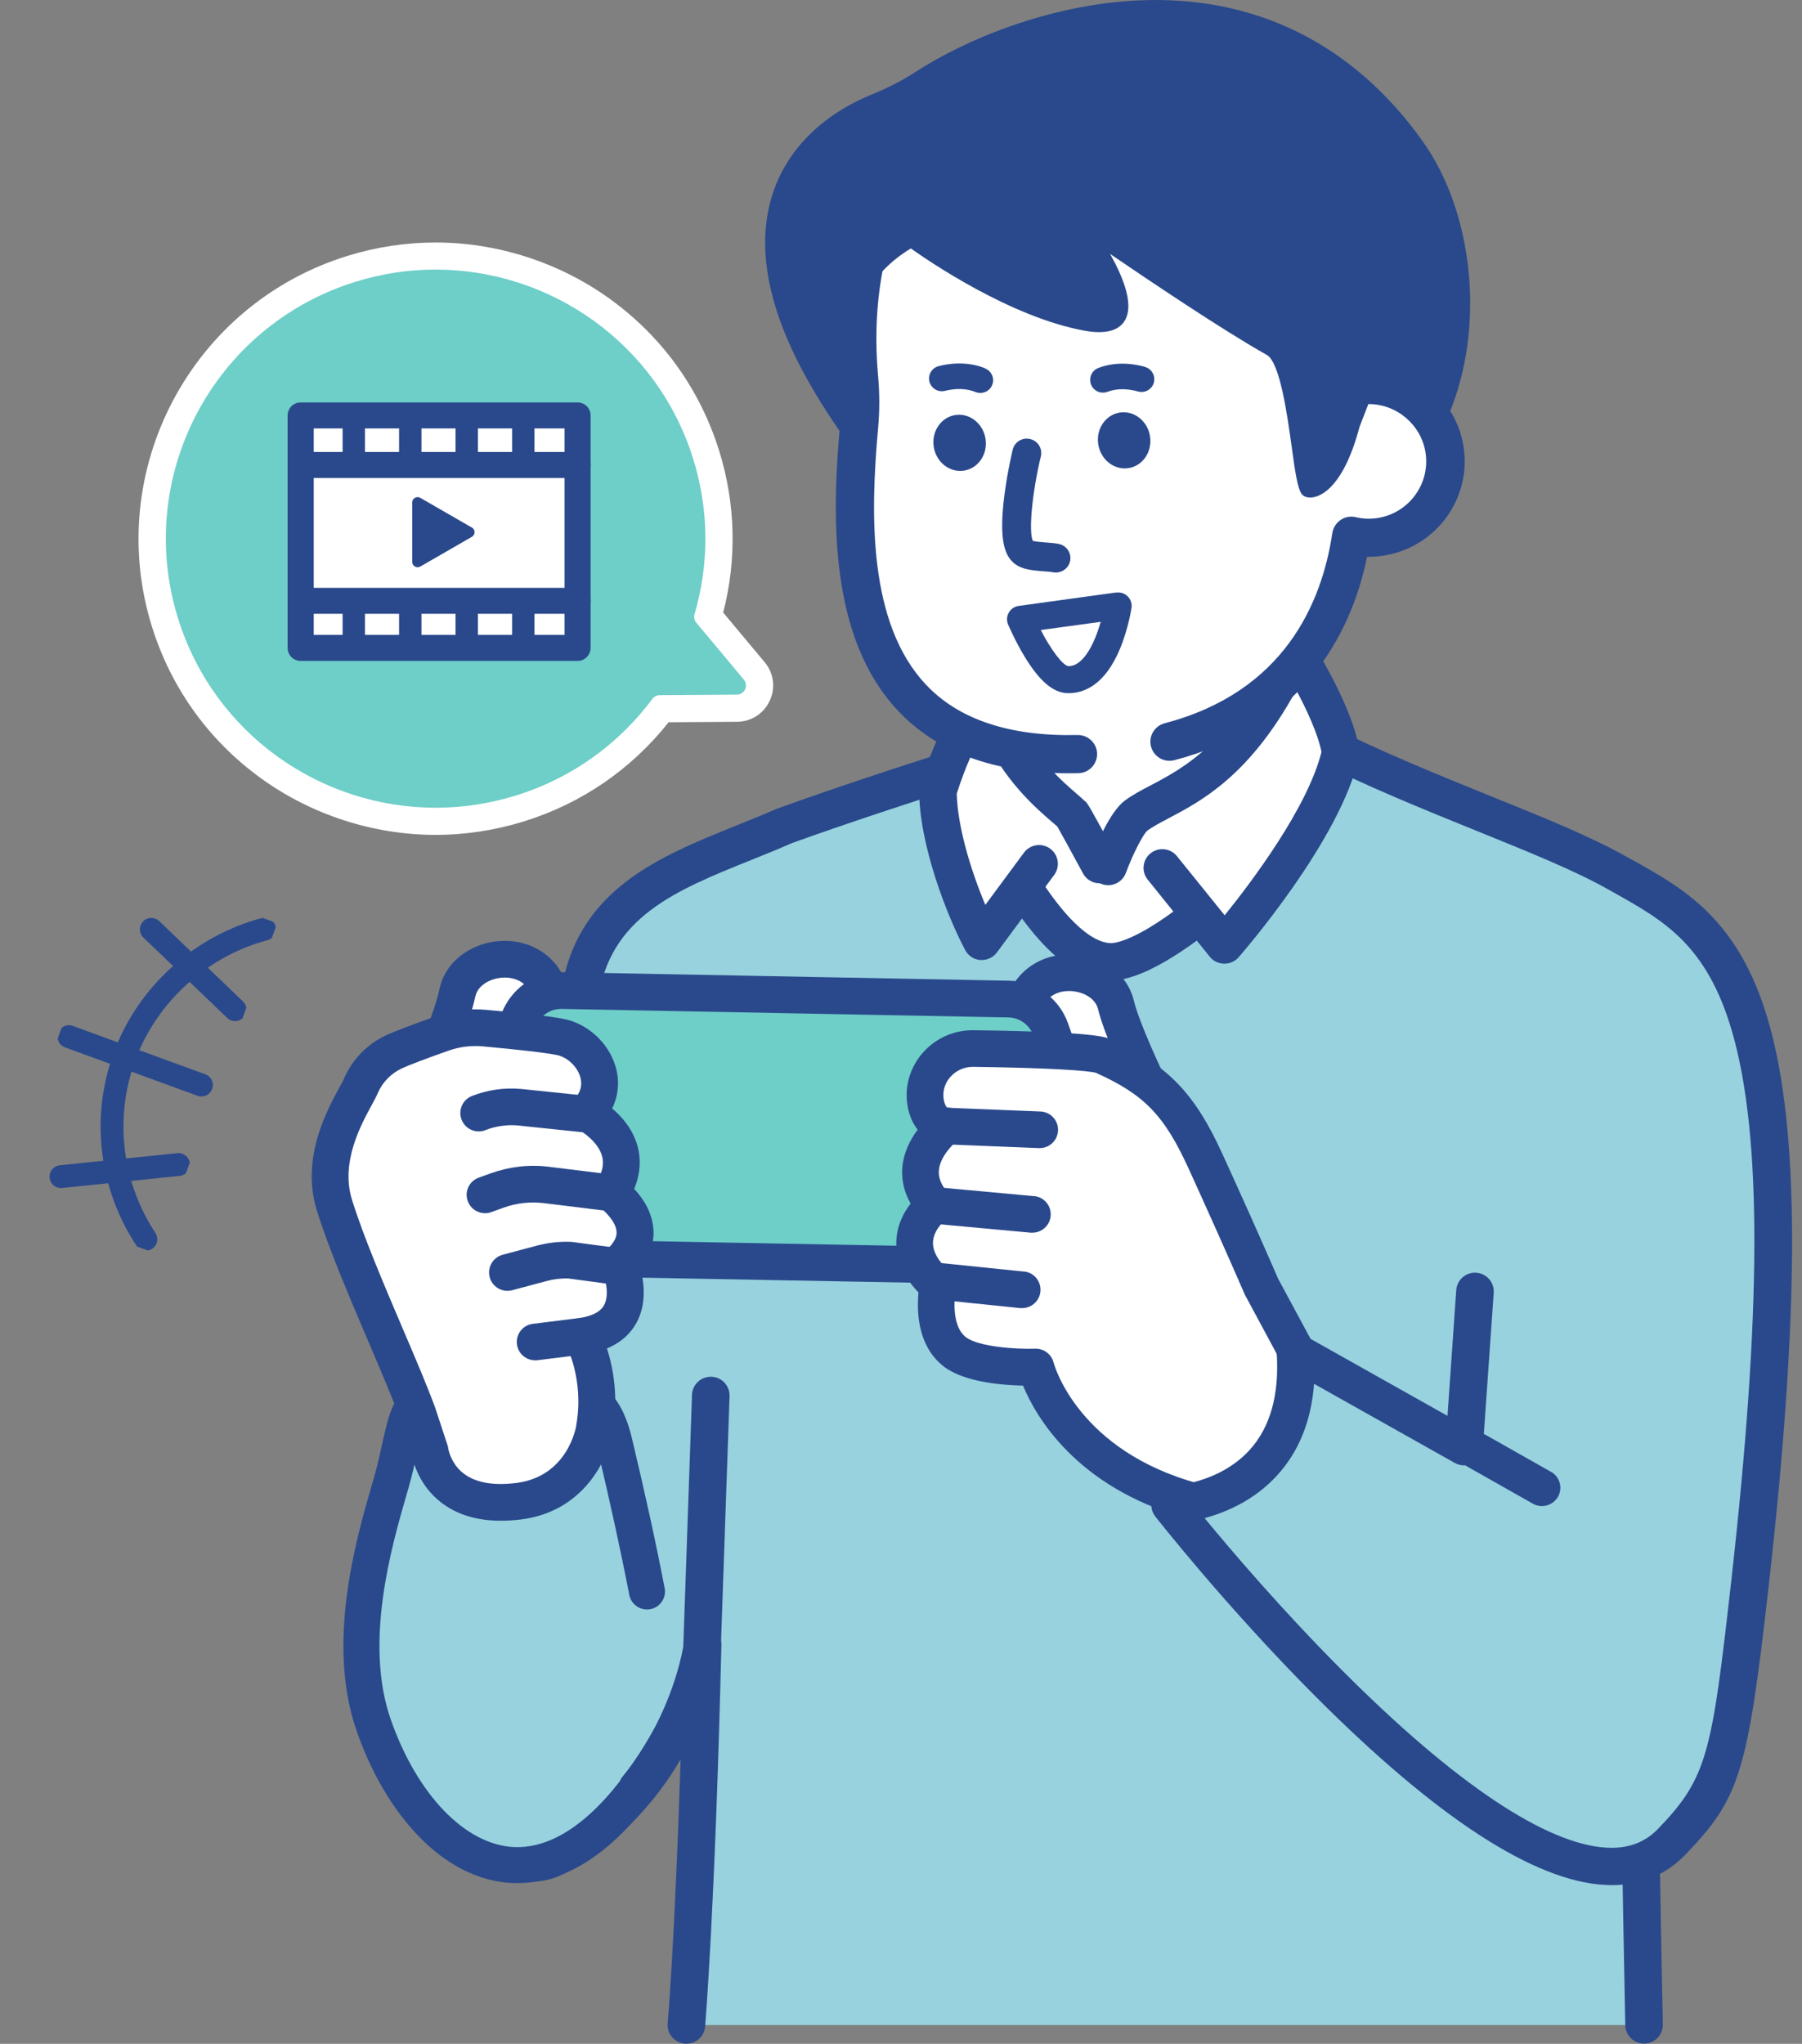 <svg width="112" height="127" viewBox="0 0 112 127" fill="none" xmlns="http://www.w3.org/2000/svg">
<rect x="0" y="0" width="112" height="127" fill="#808080" stroke="none"/>
<path d="M99.621 58.069C97.76 56.44 92.015 52.4 85.907 50.577C73.483 46.867 79.669 35.069 79.669 35.069L60.846 35.47C60.846 35.47 63.264 44.72 59.789 47.629C50.588 55.328 44.733 52.057 44.506 60.797C44.279 69.536 46.691 87.907 46.691 87.907L95.802 94.721C103.168 65.024 104.348 62.212 99.614 58.069H99.621Z" fill="white"/>
<path d="M100.393 57.196C98.039 55.134 92.113 51.217 86.245 49.465C82.996 48.495 80.869 46.86 79.91 44.604C78.185 40.551 80.688 35.658 80.707 35.612C80.895 35.25 80.882 34.811 80.662 34.462C80.442 34.113 80.052 33.899 79.644 33.912L60.821 34.313C60.464 34.319 60.127 34.494 59.913 34.772C59.699 35.056 59.621 35.425 59.712 35.767C59.712 35.787 60.295 38.03 60.458 40.57C60.646 43.628 60.146 45.819 59.038 46.744C55.497 49.704 52.482 50.978 50.057 51.999C46.245 53.608 43.495 54.772 43.34 60.771C43.113 69.497 45.44 87.313 45.538 88.062C45.609 88.579 46.011 88.993 46.536 89.064L95.647 95.878C95.698 95.884 95.757 95.891 95.809 95.891C96.34 95.891 96.814 95.528 96.944 95.005C97.508 92.736 98.033 90.622 98.526 88.657C101.515 76.666 103.162 70.06 103.538 65.839C103.946 61.21 102.799 59.297 100.393 57.196ZM96.256 88.095C95.841 89.769 95.394 91.54 94.927 93.428L47.742 86.879C47.269 83.124 45.479 68.295 45.674 60.829C45.791 56.33 47.308 55.69 50.971 54.139C53.403 53.111 56.736 51.708 60.542 48.521C62.286 47.067 63.038 44.326 62.785 40.383C62.695 38.916 62.474 37.565 62.286 36.601L77.9 36.265C77.154 38.373 76.298 42.064 77.744 45.49C78.983 48.424 81.615 50.506 85.57 51.689C91.75 53.531 97.365 57.649 98.843 58.941C102.591 62.219 102.228 64.119 96.25 88.088L96.256 88.095Z" fill="#2A498C"/>
<path d="M84.034 47.694C84.034 47.694 74.165 58.935 69.458 59.743C64.815 60.538 59.797 47.636 59.797 47.636C59.797 47.636 53.423 49.646 48.774 51.327C42.996 53.841 36.947 55.179 36 62.018C35.326 65.903 34.502 73.693 31.157 94.391C28.628 110.073 30.301 117.881 34.826 115.238C42.627 110.68 43.664 102.232 43.664 102.232C43.262 118.987 42.659 125.832 42.659 125.832H102.189C102.189 125.832 101.457 90.616 101.865 86.414C102.942 75.38 103.83 82.109 103.973 71.243C104.115 60.383 84.041 47.687 84.041 47.687L84.034 47.694Z" fill="#97D2DE"/>
<path d="M84.656 46.705C84.17 46.395 83.528 46.492 83.152 46.918C83.126 46.944 80.675 49.736 77.686 52.574C72.602 57.416 70.223 58.418 69.257 58.586C68.627 58.696 66.838 58.405 63.901 53.408C62.13 50.396 60.892 47.235 60.879 47.203C60.659 46.627 60.023 46.33 59.44 46.511C59.375 46.53 52.988 48.547 48.371 50.221C48.345 50.228 48.326 50.241 48.306 50.247C47.483 50.603 46.64 50.945 45.817 51.275C40.869 53.266 35.747 55.328 34.846 61.825C34.612 63.195 34.359 64.985 33.99 67.687C33.315 72.555 32.187 80.7 30.008 94.19C29.049 100.137 28.66 105.063 28.861 108.838C29.068 112.839 29.924 115.302 31.474 116.356C32.258 116.892 33.581 117.306 35.423 116.233C38.736 114.3 40.895 111.728 42.302 109.323C41.933 120.732 41.505 125.671 41.498 125.729C41.44 126.369 41.92 126.931 42.562 126.989C42.594 126.989 42.633 126.989 42.665 126.989C43.262 126.989 43.774 126.531 43.826 125.929C43.826 125.858 44.435 118.851 44.837 102.251C44.85 101.631 44.377 101.107 43.755 101.062C43.132 101.017 42.587 101.463 42.51 102.077C42.497 102.154 41.42 110.021 34.242 114.216C33.296 114.772 32.933 114.52 32.797 114.43C32.479 114.216 31.435 113.169 31.201 108.715C31.013 105.16 31.402 100.267 32.323 94.559C34.502 81.042 35.637 72.878 36.311 68.004C36.687 65.309 36.933 63.531 37.16 62.199C37.16 62.187 37.16 62.173 37.16 62.161C37.874 56.983 41.959 55.341 46.698 53.434C47.522 53.104 48.371 52.762 49.208 52.393C52.67 51.139 57.144 49.691 59.122 49.051C59.647 50.273 60.626 52.426 61.878 54.552C64.387 58.832 66.734 60.919 69.017 60.919C69.231 60.919 69.445 60.9 69.652 60.868C74.042 60.118 81.771 51.915 84.235 49.2C85.849 50.286 89.597 52.91 93.293 56.259C99.57 61.947 102.857 67.119 102.799 71.21C102.727 76.802 102.461 77.539 102.092 78.56C101.703 79.64 101.217 80.984 100.698 86.285C100.283 90.506 100.99 124.404 101.016 125.845C101.028 126.485 101.567 127.002 102.209 126.983C102.851 126.97 103.363 126.44 103.35 125.794C103.343 125.445 102.624 90.596 103.019 86.511C103.512 81.501 103.94 80.305 104.283 79.349C104.789 77.953 105.055 76.957 105.126 71.243C105.276 59.859 85.493 47.222 84.65 46.685L84.656 46.705Z" fill="#2A498C"/>
<path d="M63.629 64.792C64.906 71.165 69.27 71.527 69.27 71.527L71.662 68.017C71.662 68.017 69.814 64.287 69.361 62.426C68.641 59.484 62.559 59.433 63.629 64.785V64.792Z" fill="white"/>
<path d="M70.469 62.161C70.216 61.126 69.509 60.279 68.485 59.769C67.577 59.316 66.488 59.187 65.496 59.407C63.68 59.808 61.806 61.521 62.507 65.018C63.933 72.148 68.958 72.652 69.172 72.671C69.205 72.671 69.237 72.671 69.269 72.671C69.646 72.671 70.002 72.484 70.216 72.174L72.609 68.663C72.842 68.321 72.868 67.888 72.687 67.519C72.187 66.511 70.819 63.589 70.469 62.167V62.161ZM68.764 70.241C67.7 69.866 65.561 68.625 64.75 64.565C64.419 62.923 64.86 61.876 65.989 61.624C66.138 61.592 66.287 61.579 66.442 61.579C67.234 61.579 68.07 61.986 68.245 62.697C68.615 64.21 69.788 66.757 70.339 67.92L68.757 70.234L68.764 70.241Z" fill="#2A498C"/>
<path d="M28.427 61.695C28.038 63.57 26.332 67.364 26.332 67.364L28.848 70.784C28.848 70.784 33.192 70.26 34.236 63.848C35.112 58.457 29.036 58.728 28.427 61.695Z" fill="white"/>
<path d="M32.181 58.534C31.182 58.353 30.099 58.521 29.211 59.006C28.199 59.556 27.531 60.428 27.311 61.469C27.013 62.904 25.755 65.877 25.288 66.899C25.119 67.274 25.165 67.707 25.411 68.043L27.927 71.462C28.141 71.76 28.485 71.928 28.848 71.928C28.893 71.928 28.939 71.928 28.984 71.921C29.198 71.895 34.197 71.21 35.364 64.035C35.935 60.512 34.003 58.87 32.174 58.534H32.181ZM33.108 63.667C32.44 67.758 30.346 69.077 29.302 69.484L27.635 67.222C28.147 66.046 29.224 63.453 29.541 61.928C29.717 61.068 30.858 60.609 31.759 60.777C32.9 60.984 33.374 62.012 33.108 63.667Z" fill="#2A498C"/>
<path d="M65.295 63.945C64.906 62.846 63.875 62.102 62.708 62.083L34.936 61.553C33.017 61.514 31.623 63.376 32.213 65.199L35.779 76.285C36.142 77.422 37.199 78.205 38.399 78.224L66.533 78.748C68.491 78.786 69.879 76.86 69.231 75.024L65.301 63.945H65.295Z" fill="#6ECEC8"/>
<path d="M66.371 63.563C65.827 62.025 64.361 60.971 62.727 60.939L34.956 60.409C33.666 60.383 32.486 60.965 31.714 61.993C30.942 63.027 30.728 64.32 31.124 65.541L34.69 76.627C35.209 78.231 36.687 79.329 38.373 79.362L66.507 79.885C66.507 79.885 66.559 79.885 66.579 79.885C67.843 79.885 69.036 79.278 69.782 78.25C70.541 77.203 70.735 75.852 70.301 74.636L66.371 63.557V63.563ZM67.927 76.925C67.603 77.371 67.104 77.623 66.553 77.61L38.419 77.086C37.705 77.073 37.083 76.608 36.869 75.936L33.303 64.85C33.134 64.333 33.225 63.79 33.549 63.356C33.867 62.93 34.353 62.691 34.878 62.691C34.891 62.691 34.898 62.691 34.911 62.691L62.682 63.221C63.369 63.234 63.985 63.68 64.219 64.326L68.148 75.406C68.33 75.923 68.252 76.479 67.927 76.925Z" fill="#2A498C"/>
<path d="M78.412 79.969C77.284 77.371 76.117 74.785 74.944 72.206C73.381 68.767 71.98 67.157 68.55 65.619C67.837 65.302 62.903 65.192 60.504 65.16C58.759 65.134 57.326 66.621 57.508 68.347C57.599 69.239 58.091 69.943 58.837 69.963C58.837 69.963 55.757 72.277 58.078 74.895C58.078 74.895 55.174 77.08 58.299 79.898C58.299 79.898 57.689 82.781 59.401 84.035C60.815 85.07 64.388 84.947 64.388 84.947C64.388 84.947 65.957 91.042 74.211 93.285L82.77 101.198L88.651 91.029L81.382 85.457L78.419 79.956L78.412 79.969Z" fill="white"/>
<path d="M89.345 90.131L82.271 84.708C81.752 83.751 79.69 79.911 79.444 79.465C78.289 76.802 77.103 74.171 75.988 71.728C74.243 67.894 72.551 66.156 69.017 64.572C68.712 64.436 67.999 64.113 60.517 64.016C59.33 63.996 58.202 64.488 57.404 65.36C56.633 66.207 56.25 67.338 56.373 68.463C56.445 69.155 56.678 69.743 57.035 70.196C56.6 70.777 56.185 71.553 56.088 72.477C56.03 73.066 56.088 73.893 56.6 74.785C56.185 75.315 55.757 76.097 55.712 77.08C55.66 78.211 56.12 79.297 57.087 80.312C57.054 80.648 57.035 81.094 57.067 81.579C57.171 83.072 57.741 84.242 58.727 84.96C59.991 85.884 62.287 86.072 63.584 86.097C64.355 87.972 66.845 92.374 73.64 94.313L81.998 102.038C82.212 102.232 82.491 102.342 82.776 102.342C82.835 102.342 82.893 102.342 82.945 102.329C83.289 102.277 83.593 102.07 83.762 101.773L89.643 91.605C89.928 91.107 89.805 90.48 89.351 90.131H89.345ZM82.491 99.394L74.983 92.452C74.846 92.329 74.684 92.238 74.503 92.187C67.04 90.157 65.542 84.882 65.483 84.662C65.354 84.158 64.893 83.803 64.375 83.803C64.362 83.803 64.349 83.803 64.336 83.803C63.013 83.848 60.815 83.66 60.063 83.111C58.993 82.329 59.401 80.15 59.408 80.131C59.492 79.737 59.356 79.323 59.058 79.052C58.325 78.392 57.968 77.765 57.988 77.19C58.014 76.395 58.759 75.8 58.759 75.8C59.012 75.606 59.174 75.322 59.207 75.005C59.239 74.688 59.136 74.371 58.928 74.132C58.5 73.647 58.312 73.182 58.357 72.704C58.435 71.863 59.226 71.088 59.518 70.861C59.907 70.57 60.069 70.066 59.926 69.607C59.777 69.148 59.356 68.832 58.87 68.819C58.824 68.793 58.682 68.599 58.643 68.218C58.591 67.733 58.753 67.261 59.09 66.892C59.447 66.505 59.952 66.285 60.484 66.291C65.393 66.356 67.649 66.53 68.109 66.66C71.131 68.017 72.376 69.31 73.9 72.665C75.015 75.115 76.201 77.752 77.356 80.409C77.362 80.428 77.375 80.448 77.382 80.467C77.382 80.467 78.374 82.309 80.358 85.994C80.436 86.136 80.539 86.259 80.669 86.356L87.147 91.32L82.485 99.381L82.491 99.394Z" fill="#2A498C"/>
<path d="M64.665 69.064L58.875 68.832C58.246 68.812 57.715 69.297 57.688 69.924C57.663 70.551 58.155 71.081 58.784 71.107L64.575 71.34C64.575 71.34 64.607 71.34 64.62 71.34C65.23 71.34 65.735 70.861 65.761 70.247C65.787 69.62 65.294 69.09 64.665 69.064Z" fill="#2A498C"/>
<path d="M64.276 74.326L58.181 73.764C57.552 73.706 56.995 74.165 56.936 74.791C56.878 75.418 57.338 75.974 57.967 76.033L64.062 76.595C64.101 76.595 64.134 76.595 64.166 76.595C64.75 76.595 65.249 76.149 65.301 75.561C65.359 74.934 64.899 74.378 64.27 74.32L64.276 74.326Z" fill="#2A498C"/>
<path d="M63.654 79.013L58.441 78.476C57.812 78.412 57.248 78.864 57.183 79.491C57.118 80.118 57.572 80.68 58.201 80.745L63.414 81.282C63.453 81.282 63.492 81.282 63.531 81.282C64.108 81.282 64.607 80.842 64.665 80.26C64.73 79.633 64.276 79.071 63.648 79.006L63.654 79.013Z" fill="#2A498C"/>
<path d="M100.451 54.21C96.217 51.824 88.715 49.478 81.842 45.994L91.672 80.247L90.997 89.898L80.506 84.003C81.122 93.318 72.706 93.518 72.706 93.518C72.706 93.518 95.711 122.949 103.901 114.43C106.994 111.211 107.441 109.956 108.744 98.476C113.05 60.402 107.013 57.901 100.445 54.21H100.451Z" fill="#97D2DE"/>
<path d="M101.437 53.428L101.022 53.195C98.862 51.98 96.003 50.822 92.69 49.484C89.46 48.179 85.803 46.698 82.367 44.959C81.79 44.669 81.09 44.895 80.798 45.47C80.506 46.045 80.733 46.744 81.31 47.035C84.831 48.819 88.54 50.318 91.814 51.643C95.056 52.956 97.851 54.087 99.88 55.224L100.295 55.457C103.414 57.203 106.105 58.709 107.668 64.151C109.522 70.603 109.496 81.469 107.59 98.353C106.39 108.974 106.118 110.454 103.064 113.628C102.234 114.488 101.197 114.876 99.88 114.811C96.107 114.617 90.401 110.797 83.378 103.751C79.689 100.053 76.525 96.343 74.871 94.333C76.22 93.964 77.964 93.221 79.365 91.689C80.726 90.209 81.498 88.295 81.673 85.987L90.427 90.907C90.777 91.1 91.198 91.107 91.555 90.919C91.905 90.732 92.138 90.376 92.164 89.976L92.839 80.325C92.884 79.685 92.398 79.129 91.756 79.084C91.114 79.038 90.556 79.523 90.511 80.163L89.966 87.978L81.09 82.988C80.713 82.775 80.26 82.788 79.897 83.014C79.533 83.24 79.326 83.647 79.352 84.074C79.52 86.653 78.956 88.683 77.666 90.099C75.727 92.232 72.719 92.348 72.693 92.348C72.252 92.361 71.856 92.613 71.668 93.014C71.48 93.415 71.532 93.88 71.804 94.229C71.85 94.287 76.201 99.834 81.719 105.367C89.272 112.943 95.348 116.899 99.777 117.125C99.913 117.132 100.049 117.138 100.185 117.138C102.007 117.138 103.544 116.498 104.763 115.231C108.128 111.728 108.614 110.176 109.924 98.605C111.869 81.411 111.869 70.26 109.924 63.505C108.096 57.144 104.718 55.25 101.45 53.428H101.437Z" fill="#2A498C"/>
<path d="M70.618 50.674C69.84 51.249 68.881 53.841 68.881 53.841L72.24 53.925L76.097 58.715C76.097 58.715 82.231 51.702 83.321 46.763C82.932 44.229 80.481 40.441 80.481 40.441C76.694 48.67 72.609 49.219 70.618 50.68V50.674Z" fill="white"/>
<path d="M81.46 39.801C81.226 39.446 80.824 39.239 80.396 39.271C79.968 39.303 79.599 39.562 79.417 39.95C76.571 46.136 73.659 47.668 71.532 48.793C70.949 49.096 70.398 49.387 69.924 49.736C68.965 50.441 68.109 52.561 67.785 53.44C67.564 54.041 67.875 54.714 68.478 54.934C69.082 55.153 69.756 54.843 69.976 54.242C70.398 53.098 71.04 51.844 71.312 51.611C71.649 51.365 72.103 51.126 72.628 50.848C74.677 49.769 77.673 48.191 80.565 42.884C81.213 44.093 81.907 45.58 82.134 46.724C81.265 50.195 77.783 54.811 76.117 56.873L73.153 53.201C72.751 52.697 72.012 52.619 71.513 53.02C71.007 53.421 70.929 54.158 71.332 54.656L75.189 59.446C75.403 59.717 75.728 59.872 76.078 59.879C76.084 59.879 76.091 59.879 76.104 59.879C76.441 59.879 76.765 59.736 76.986 59.478C77.245 59.181 83.334 52.18 84.468 47.008C84.501 46.866 84.501 46.724 84.481 46.582C84.06 43.835 81.576 39.969 81.472 39.807L81.46 39.801Z" fill="#2A498C"/>
<path d="M61.514 42.956C61.514 42.956 59.776 44.462 58.304 49.142C58.304 52.096 59.847 56.265 61.028 58.495L64.587 53.68L68.342 53.725C68.342 53.725 66.721 50.713 66.63 50.622C65.897 49.898 62.383 47.461 61.514 42.956Z" fill="white"/>
<path d="M67.448 49.795C67.318 49.672 67.156 49.53 66.955 49.355C65.781 48.34 63.337 46.239 62.656 42.736C62.578 42.329 62.286 41.992 61.891 41.857C61.495 41.721 61.061 41.805 60.743 42.077C60.542 42.251 58.707 43.938 57.183 48.793C57.151 48.903 57.132 49.019 57.132 49.142C57.125 52.432 58.837 56.867 59.991 59.038C60.179 59.394 60.536 59.627 60.938 59.653C60.97 59.653 60.996 59.653 61.022 59.653C61.392 59.653 61.742 59.478 61.962 59.181L65.522 54.365C65.904 53.848 65.794 53.117 65.275 52.736C64.757 52.355 64.024 52.464 63.642 52.981L61.242 56.227C60.309 54.022 59.505 51.288 59.466 49.31C60.01 47.616 60.587 46.382 61.074 45.516C62.299 48.418 64.407 50.234 65.425 51.107C65.535 51.204 65.639 51.294 65.716 51.359C65.937 51.74 66.663 53.072 67.311 54.268C67.616 54.837 68.323 55.05 68.894 54.746C69.464 54.442 69.678 53.738 69.373 53.169C67.668 50.002 67.603 49.937 67.454 49.788L67.448 49.795Z" fill="#2A498C"/>
<path d="M57.786 5.793C56.833 6.414 55.815 6.925 54.758 7.351C50.524 9.084 46.277 13.596 51.724 23.085C61.255 39.698 72.687 32.788 80.39 31.663C90.602 30.17 91.918 16.369 87.107 9.652C77.725 -3.431 62.708 2.581 57.786 5.793Z" fill="#2A498C"/>
<path d="M70.697 0.027C65.14 0.299 59.933 2.497 56.918 4.462C56.114 4.985 55.213 5.451 54.156 5.884C51.141 7.118 48.981 9.245 48.074 11.889C46.926 15.218 47.691 19.252 50.343 23.873C54.084 30.389 58.481 34.113 63.785 35.25C65.042 35.522 66.274 35.632 67.487 35.632C70.677 35.632 73.705 34.862 76.467 34.158C77.959 33.777 79.366 33.421 80.617 33.234C84.903 32.607 88.243 29.969 90.026 25.8C92.321 20.428 91.634 13.253 88.398 8.741C84.067 2.684 77.946 -0.322 70.697 0.027ZM87.108 24.552C86.168 26.756 84.203 29.504 80.163 30.092C78.743 30.299 77.258 30.68 75.689 31.081C72.22 31.967 68.284 32.969 64.459 32.148C60.089 31.21 56.373 27.985 53.105 22.296C50.927 18.502 50.246 15.347 51.082 12.917C51.86 10.654 53.838 9.439 55.362 8.819C56.6 8.314 57.683 7.758 58.656 7.118C61.204 5.457 65.924 3.434 70.852 3.195C71.189 3.175 71.52 3.169 71.851 3.169C77.596 3.169 82.29 5.658 85.817 10.57C88.411 14.19 88.962 20.195 87.108 24.552Z" fill="#2A498C"/>
<path d="M85.117 23.932C85.733 15.845 84.469 4.216 69.724 3.867C56.743 3.557 52.515 13.757 53.397 23.479C53.488 24.488 53.488 25.496 53.397 26.505C52.664 34.546 52.457 47.209 67.001 46.86C78.711 46.582 83.01 39.931 83.995 33.311C84.559 33.441 85.162 33.473 85.772 33.389C88.379 33.007 90.175 30.596 89.792 27.998C89.448 25.645 87.425 23.951 85.111 23.938L85.117 23.932Z" fill="white"/>
<path d="M86.381 22.885C86.719 16.117 85.324 10.958 82.231 7.552C79.411 4.449 75.216 2.807 69.756 2.678C64.271 2.548 59.913 4.164 56.794 7.481C53.293 11.21 51.62 17.08 52.21 23.583C52.294 24.526 52.294 25.47 52.21 26.388C51.672 32.296 51.588 39.659 55.796 44.145C58.227 46.737 61.807 48.05 66.43 48.05C66.624 48.05 66.825 48.05 67.026 48.043C67.681 48.03 68.206 47.481 68.187 46.828C68.174 46.175 67.623 45.658 66.968 45.671C62.76 45.768 59.583 44.714 57.534 42.523C53.974 38.728 54.084 32.025 54.577 26.608C54.674 25.541 54.674 24.455 54.577 23.369C54.052 17.539 55.491 12.341 58.526 9.103C61.158 6.298 64.912 4.934 69.685 5.05C74.464 5.166 78.088 6.543 80.448 9.142C83.256 12.238 84.423 17.177 83.917 23.835C83.891 24.165 84.008 24.488 84.229 24.727C84.456 24.966 84.767 25.108 85.097 25.108C86.842 25.121 88.353 26.427 88.605 28.153C88.891 30.099 87.535 31.909 85.59 32.193C85.143 32.258 84.695 32.238 84.261 32.135C83.937 32.057 83.593 32.122 83.321 32.309C83.049 32.497 82.861 32.788 82.809 33.117C82.167 37.435 79.832 42.995 72.389 44.94C71.753 45.108 71.371 45.755 71.539 46.388C71.708 47.022 72.356 47.403 72.992 47.235C76.707 46.265 79.664 44.404 81.778 41.715C83.334 39.73 84.404 37.338 84.968 34.598C85.292 34.598 85.616 34.585 85.94 34.533C87.516 34.3 88.904 33.473 89.857 32.206C90.803 30.932 91.206 29.368 90.972 27.797C90.609 25.341 88.728 23.395 86.375 22.865L86.381 22.885Z" fill="#2A498C"/>
<path d="M69.717 3.925C45.817 4.927 52.119 25.037 52.119 25.037C52.119 25.037 51.056 18.178 56.639 15.018C56.639 15.018 62.422 19.271 67.454 20.195C72.486 21.12 67.785 14.507 67.785 14.507C67.785 14.507 75.261 19.698 78.912 21.734C80.448 22.593 80.61 29.562 81.187 30.467C81.33 30.693 83.009 30.764 84.157 26.401L86.375 20.68C86.375 20.68 87.795 3.162 69.717 3.925Z" fill="#2A498C"/>
<path d="M69.704 3.563C62.027 3.886 56.613 6.2 53.624 10.441C49.208 16.705 51.672 24.798 51.776 25.14C51.834 25.321 52.016 25.425 52.197 25.38C52.379 25.334 52.502 25.16 52.47 24.979C52.457 24.914 51.536 18.489 56.613 15.438C57.676 16.194 62.779 19.698 67.383 20.544C68.647 20.777 69.49 20.577 69.892 19.95C70.34 19.245 70.158 18.062 69.348 16.44C69.231 16.213 69.114 15.987 68.998 15.78C71.358 17.39 76.072 20.564 78.73 22.05C79.554 22.509 80.008 25.787 80.28 27.745C80.5 29.361 80.643 30.292 80.883 30.667C80.987 30.829 81.181 30.913 81.428 30.913C81.486 30.913 81.544 30.913 81.609 30.9C82.154 30.816 83.522 30.215 84.501 26.517L86.712 20.816C86.712 20.816 86.732 20.751 86.738 20.712C86.764 20.396 87.315 12.839 82.459 7.816C79.515 4.765 75.229 3.337 69.711 3.57L69.704 3.563ZM86.018 20.602L83.82 26.272C83.82 26.272 83.814 26.297 83.807 26.31C83.1 28.993 82.238 29.82 81.791 30.079C81.635 30.169 81.518 30.189 81.447 30.195C81.291 29.814 81.136 28.663 80.993 27.642C80.559 24.481 80.137 22.012 79.087 21.424C75.495 19.42 68.064 14.268 67.993 14.216C67.928 14.171 67.856 14.151 67.785 14.151C67.694 14.151 67.597 14.19 67.532 14.255C67.409 14.377 67.396 14.572 67.493 14.714C68.492 16.116 69.86 18.676 69.296 19.562C69.011 20.008 68.174 19.963 67.526 19.84C62.63 18.941 56.918 14.765 56.859 14.727C56.743 14.643 56.594 14.636 56.471 14.701C54.091 16.045 52.528 18.275 51.938 21.139C51.906 21.294 51.88 21.449 51.854 21.598C51.556 18.696 51.705 14.403 54.221 10.848C57.08 6.802 62.3 4.591 69.743 4.281C75.041 4.061 79.145 5.412 81.94 8.301C86.368 12.891 86.064 19.937 86.025 20.602H86.018Z" fill="#2A498C"/>
<path d="M59.388 25.787C58.5 25.916 57.891 26.795 58.033 27.752C58.176 28.709 59.012 29.375 59.901 29.245C60.789 29.116 61.398 28.237 61.256 27.28C61.113 26.323 60.277 25.658 59.388 25.787Z" fill="#2A498C"/>
<path d="M69.613 25.632C68.725 25.761 68.115 26.64 68.258 27.597C68.4 28.553 69.237 29.219 70.125 29.09C71.014 28.961 71.623 28.082 71.48 27.125C71.338 26.168 70.501 25.503 69.613 25.632Z" fill="#2A498C"/>
<path d="M65.8 33.796C65.535 33.744 65.249 33.725 64.971 33.705C64.737 33.686 64.368 33.66 64.192 33.608C63.927 33.02 64.147 30.628 64.692 28.36C64.808 27.875 64.51 27.396 64.024 27.28C63.538 27.164 63.058 27.461 62.941 27.946C62.928 27.998 62.623 29.277 62.435 30.706C62.059 33.55 62.474 34.423 62.883 34.862C63.362 35.386 64.147 35.444 64.834 35.496C65.074 35.515 65.295 35.528 65.463 35.561C65.522 35.574 65.574 35.574 65.632 35.574C66.053 35.574 66.436 35.27 66.514 34.843C66.605 34.358 66.28 33.886 65.794 33.796H65.8Z" fill="#2A498C"/>
<path d="M69.374 36.815L63.318 37.649C63.058 37.687 62.831 37.836 62.702 38.062C62.572 38.288 62.552 38.56 62.656 38.806C62.676 38.844 63.078 39.801 63.668 40.777C64.601 42.322 65.457 43.053 66.359 43.072C66.378 43.072 66.397 43.072 66.417 43.072C67.37 43.072 68.68 42.574 69.626 40.279C70.132 39.045 70.32 37.823 70.327 37.771C70.366 37.513 70.281 37.248 70.093 37.06C69.905 36.873 69.646 36.782 69.38 36.821L69.374 36.815ZM66.417 41.391C66.417 41.391 66.404 41.391 66.397 41.391C66.041 41.34 65.308 40.351 64.686 39.148L68.414 38.638C68.051 39.911 67.364 41.391 66.423 41.391H66.417Z" fill="#2A498C"/>
<path d="M61.243 22.891C60.4 22.542 59.369 22.49 58.344 22.749C57.916 22.859 57.663 23.285 57.767 23.712C57.877 24.139 58.305 24.391 58.733 24.287C59.427 24.113 60.101 24.139 60.627 24.358C60.724 24.397 60.828 24.416 60.931 24.416C61.243 24.416 61.541 24.235 61.664 23.932C61.833 23.531 61.645 23.066 61.236 22.897L61.243 22.891Z" fill="#2A498C"/>
<path d="M71.163 22.794C70.145 22.51 69.114 22.535 68.265 22.865C67.856 23.02 67.655 23.479 67.811 23.893C67.934 24.21 68.232 24.397 68.55 24.397C68.647 24.397 68.745 24.378 68.835 24.346C69.367 24.139 70.041 24.132 70.735 24.326C71.157 24.442 71.598 24.197 71.714 23.777C71.831 23.357 71.585 22.917 71.163 22.801V22.794Z" fill="#2A498C"/>
<path d="M96.399 91.456L92.366 89.174C91.815 88.864 91.121 89.058 90.81 89.601C90.498 90.15 90.693 90.842 91.238 91.152L95.271 93.434C95.446 93.537 95.64 93.583 95.835 93.583C96.23 93.583 96.619 93.376 96.833 93.007C97.144 92.458 96.95 91.766 96.405 91.456H96.399Z" fill="#2A498C"/>
<path d="M29.276 87.086C24.957 83.124 25.074 89.142 24.568 91.379C22.656 99.892 21.871 104.701 24.536 109.679C28.705 117.455 36.285 118.308 38.924 109.543C40.266 105.089 38.321 94.087 36.94 90.441C34.411 83.796 31.578 89.207 29.276 87.093V87.086Z" fill="#97D2DE"/>
<path d="M44.021 103.092C43.457 102.839 42.795 103.098 42.542 103.66C39.307 110.971 35.553 114.914 31.967 114.772C28.939 114.649 25.924 111.534 24.283 106.834C22.617 102.057 24.335 96.11 25.256 92.917L25.379 92.497C25.619 91.669 25.788 90.894 25.937 90.215C26.086 89.53 26.287 88.618 26.475 88.256C26.715 88.347 27.298 88.67 28.517 89.795C30.067 91.217 31.986 90.028 33.53 89.077C34.411 88.534 35.617 87.784 36.143 87.998C36.272 88.049 36.733 88.347 37.102 89.898C37.926 93.356 38.581 96.362 39.112 99.103C39.229 99.711 39.819 100.105 40.422 99.989C41.032 99.872 41.427 99.284 41.31 98.683C40.779 95.916 40.111 92.872 39.281 89.388C38.834 87.513 38.088 86.388 36.999 85.936C35.416 85.283 33.789 86.291 32.356 87.177C31.604 87.642 30.34 88.424 30.041 88.146C28.375 86.621 27.013 85.684 25.762 86.071C24.471 86.479 24.154 87.914 23.752 89.73C23.609 90.377 23.447 91.114 23.226 91.876L23.103 92.296C22.111 95.729 20.27 102.122 22.169 107.565C23.058 110.118 24.355 112.342 25.924 113.997C27.707 115.884 29.769 116.925 31.883 117.009C31.98 117.009 32.077 117.009 32.175 117.009C37.88 117.009 42.069 110.273 44.598 104.565C44.851 104.003 44.592 103.344 44.027 103.092H44.021Z" fill="#2A498C"/>
<path d="M37.997 74.126C40.014 70.958 36.454 69.161 36.454 69.161C38.276 67.293 36.707 64.83 34.872 64.436C33.983 64.242 31.623 64.009 30.113 63.874C29.231 63.796 28.336 63.906 27.5 64.203C26.488 64.559 25.139 65.05 24.523 65.328C23.577 65.761 22.824 66.53 22.416 67.481C22.001 68.457 19.751 71.553 20.776 74.85C21.956 78.677 24.802 84.643 25.95 87.791L26.715 90.118C26.715 90.118 27.149 93.906 32.22 93.273C36.357 92.755 36.94 88.728 36.94 88.728C37.517 85.412 36.175 83.02 36.175 83.02C40.241 82.406 38.477 78.489 38.477 78.489C40.96 76.233 37.997 74.119 37.997 74.119V74.126Z" fill="white"/>
<path d="M40.61 76.401C40.545 75.309 39.942 74.436 39.417 73.874C39.871 72.775 39.8 71.844 39.625 71.217C39.333 70.163 38.652 69.388 38.049 68.877C38.445 68.056 38.522 67.138 38.25 66.24C37.816 64.811 36.558 63.641 35.118 63.331C34.197 63.13 31.948 62.904 30.223 62.749C29.166 62.652 28.122 62.781 27.123 63.137C25.613 63.673 24.582 64.061 24.056 64.3C22.844 64.85 21.891 65.826 21.372 67.041C21.327 67.157 21.203 67.371 21.08 67.597C20.309 69.019 18.694 71.986 19.686 75.192C20.419 77.565 21.767 80.719 22.954 83.499C23.713 85.276 24.426 86.957 24.873 88.166L25.606 90.39C25.684 90.855 26.034 92.271 27.389 93.337C28.368 94.107 29.626 94.494 31.131 94.494C31.526 94.494 31.941 94.469 32.369 94.417C36.311 93.926 37.822 90.622 38.081 88.922C38.458 86.757 38.094 84.94 37.725 83.79C38.73 83.37 39.268 82.73 39.56 82.193C40.221 80.978 40.02 79.614 39.793 78.787C40.52 77.888 40.656 77.022 40.617 76.414L40.61 76.401ZM37.712 77.655C37.349 77.985 37.239 78.515 37.433 78.961C37.582 79.297 37.919 80.422 37.543 81.101C37.316 81.514 36.798 81.779 36.007 81.902C35.637 81.96 35.313 82.193 35.151 82.529C34.989 82.865 34.995 83.26 35.183 83.589C35.196 83.609 36.318 85.71 35.819 88.541C35.819 88.554 35.819 88.554 35.819 88.567C35.799 88.696 35.28 91.747 32.084 92.148C30.43 92.355 29.224 92.057 28.498 91.269C27.986 90.706 27.869 90.067 27.856 89.989C27.85 89.905 27.837 89.853 27.804 89.769L27.039 87.442C27.039 87.442 27.033 87.416 27.026 87.41C26.559 86.143 25.833 84.43 25.055 82.613C23.888 79.879 22.565 76.783 21.871 74.527C21.165 72.232 22.416 69.931 23.09 68.689C23.252 68.392 23.382 68.153 23.473 67.94C23.771 67.242 24.316 66.686 25.003 66.375C25.451 66.168 26.475 65.781 27.882 65.283C28.569 65.044 29.283 64.953 30.009 65.018C32.324 65.231 34.009 65.425 34.632 65.561C35.261 65.697 35.864 66.259 36.058 66.899C36.221 67.429 36.078 67.92 35.637 68.373C35.384 68.631 35.274 68.993 35.332 69.349C35.391 69.704 35.617 70.015 35.935 70.183C36.272 70.357 37.193 70.997 37.42 71.838C37.556 72.348 37.433 72.898 37.031 73.525C36.707 74.035 36.83 74.708 37.323 75.057C37.569 75.238 38.289 75.903 38.321 76.543C38.328 76.673 38.347 77.073 37.705 77.655H37.712Z" fill="#2A498C"/>
<path d="M36.539 68.095L32.369 67.662C32.369 67.662 32.356 67.662 32.35 67.662C31.332 67.571 30.288 67.726 29.335 68.101C28.745 68.334 28.459 68.993 28.693 69.582C28.926 70.17 29.588 70.454 30.178 70.221C30.8 69.976 31.481 69.879 32.149 69.93L36.305 70.364C36.344 70.364 36.383 70.364 36.428 70.364C37.005 70.364 37.505 69.93 37.563 69.342C37.628 68.715 37.174 68.153 36.545 68.088L36.539 68.095Z" fill="#2A498C"/>
<path d="M38.139 72.995L34.081 72.497C32.881 72.348 31.642 72.497 30.508 72.904L29.756 73.176C29.159 73.389 28.854 74.048 29.075 74.636C29.243 75.102 29.684 75.386 30.151 75.386C30.281 75.386 30.41 75.367 30.54 75.315L31.292 75.044C32.09 74.753 32.959 74.656 33.802 74.759L37.861 75.257C38.49 75.335 39.06 74.889 39.138 74.262C39.216 73.635 38.769 73.066 38.139 72.988V72.995Z" fill="#2A498C"/>
<path d="M38.366 77.545L35.559 77.171C35.526 77.171 35.487 77.164 35.455 77.164C34.761 77.138 34.074 77.216 33.406 77.39L31.247 77.966C30.637 78.127 30.274 78.754 30.436 79.362C30.572 79.873 31.033 80.209 31.538 80.209C31.636 80.209 31.733 80.196 31.837 80.17L33.996 79.594C34.424 79.478 34.871 79.427 35.312 79.439L38.061 79.808C38.69 79.892 39.261 79.452 39.345 78.832C39.429 78.205 38.989 77.636 38.366 77.552V77.545Z" fill="#2A498C"/>
<path d="M36.039 81.896L33.121 82.258C32.492 82.335 32.051 82.904 32.129 83.531C32.2 84.106 32.693 84.527 33.264 84.527C33.309 84.527 33.361 84.527 33.406 84.52L36.324 84.158C36.953 84.081 37.394 83.512 37.316 82.885C37.238 82.258 36.668 81.818 36.039 81.896Z" fill="#2A498C"/>
<path d="M44.216 85.548C43.574 85.528 43.029 86.026 43.01 86.673L42.407 104.074C42.387 104.714 42.886 105.257 43.535 105.276C43.548 105.276 43.561 105.276 43.574 105.276C44.203 105.276 44.721 104.779 44.741 104.152L45.344 86.75C45.363 86.11 44.864 85.567 44.216 85.548Z" fill="#2A498C"/>
<g clip-path="url(#clip0_4_16)">
<path d="M3.789 73.113L11.094 72.36" stroke="#2A498C" stroke-width="1.42" stroke-linecap="round" stroke-linejoin="round"/>
<path d="M9.404 57.746L14.61 62.738" stroke="#2A498C" stroke-width="1.42" stroke-linecap="round" stroke-linejoin="round"/>
<path d="M4.285 64.414L12.519 67.422" stroke="#2A498C" stroke-width="1.42" stroke-linecap="round" stroke-linejoin="round"/>
<path d="M9.066 77.002C6.93 73.761 6.302 69.581 7.736 65.656C9.17 61.731 12.558 58.76 16.438 57.736" stroke="#2A498C" stroke-width="1.42" stroke-linecap="round" stroke-linejoin="round"/>
</g>
<path d="M27.065 51.034C19.32 51.034 12.565 46.079 10.259 38.699C8.855 34.223 9.291 29.47 11.475 25.314C13.659 21.162 17.336 18.105 21.826 16.706C23.534 16.175 25.303 15.903 27.077 15.903C34.821 15.903 41.577 20.858 43.883 28.238C44.908 31.514 44.953 34.973 44.013 38.261L46.872 41.683C47.226 42.109 47.303 42.685 47.068 43.184C46.832 43.682 46.343 43.999 45.79 44.003L41.133 44.031C38.908 46.983 35.858 49.124 32.311 50.227C30.603 50.758 28.834 51.03 27.061 51.03L27.065 51.034Z" fill="#6ECEC8"/>
<path d="M27.077 16.751C34.219 16.751 40.837 21.337 43.078 28.493C44.099 31.761 44.066 35.107 43.167 38.16C43.114 38.346 43.151 38.545 43.277 38.691L46.23 42.227C46.539 42.6 46.279 43.163 45.794 43.163L41.003 43.196C40.82 43.196 40.654 43.285 40.544 43.431C38.502 46.18 35.598 48.333 32.072 49.428C30.408 49.947 28.728 50.19 27.073 50.19C19.931 50.19 13.313 45.604 11.072 38.448C8.315 29.637 13.244 20.262 22.082 17.513C23.746 16.994 25.426 16.751 27.081 16.751M27.077 15.068C25.218 15.068 23.363 15.352 21.574 15.907C11.857 18.928 6.419 29.268 9.449 38.955C10.645 42.774 12.992 46.03 16.234 48.37C19.365 50.632 23.213 51.877 27.065 51.877C28.924 51.877 30.778 51.593 32.568 51.038C36.151 49.923 39.246 47.798 41.556 44.879L45.803 44.85C46.689 44.846 47.47 44.343 47.84 43.544C48.215 42.746 48.093 41.825 47.527 41.148L44.949 38.062C45.807 34.75 45.721 31.279 44.692 27.99C43.496 24.171 41.15 20.915 37.908 18.575C34.776 16.313 30.929 15.068 27.077 15.068Z" fill="white"/>
<path d="M35.899 25.813H18.686V40.26H35.899V25.813Z" fill="white"/>
<path d="M35.899 25.006H18.686C18.239 25.006 17.877 25.367 17.877 25.813V40.26C17.877 40.706 18.239 41.067 18.686 41.067H35.899C36.346 41.067 36.708 40.706 36.708 40.26V25.813C36.708 25.367 36.346 25.006 35.899 25.006ZM35.09 39.449H19.5V26.62H35.09V39.449Z" fill="#2A498C"/>
<path d="M35.899 28.084H18.686C18.239 28.084 17.877 28.445 17.877 28.891C17.877 29.337 18.239 29.698 18.686 29.698H35.899C36.346 29.698 36.708 29.337 36.708 28.891C36.708 28.445 36.346 28.084 35.899 28.084Z" fill="#2A498C"/>
<path d="M35.899 36.526H18.686C18.239 36.526 17.877 36.886 17.877 37.333C17.877 37.779 18.239 38.139 18.686 38.139H35.899C36.346 38.139 36.708 37.779 36.708 37.333C36.708 36.886 36.346 36.526 35.899 36.526Z" fill="#2A498C"/>
<path d="M29.242 32.937L27.636 32.013L26.029 31.088C25.927 31.027 25.797 31.105 25.797 31.222V34.916C25.797 35.034 25.927 35.107 26.029 35.05L27.636 34.125L29.242 33.201C29.344 33.14 29.344 32.994 29.242 32.933V32.937Z" fill="#2A498C"/>
<path d="M29.331 32.783L26.122 30.934C26.016 30.873 25.894 30.873 25.788 30.934C25.682 30.995 25.621 31.101 25.621 31.222V34.916C25.621 35.038 25.682 35.143 25.788 35.204C25.841 35.232 25.898 35.248 25.955 35.248C26.012 35.248 26.069 35.232 26.122 35.204L29.331 33.355C29.436 33.294 29.497 33.189 29.497 33.067C29.497 32.945 29.436 32.84 29.331 32.779V32.783ZM25.979 34.876V31.263L29.115 33.067L25.979 34.871V34.876Z" fill="#2A498C"/>
<path d="M22.685 25.813H21.294V28.355H22.685V25.813Z" fill="#2A498C"/>
<path d="M26.195 25.813H24.804V28.355H26.195V25.813Z" fill="#2A498C"/>
<path d="M29.704 25.813H28.314V28.355H29.704V25.813Z" fill="#2A498C"/>
<path d="M33.219 25.813H31.828V28.355H33.219V25.813Z" fill="#2A498C"/>
<path d="M22.685 37.722H21.294V40.264H22.685V37.722Z" fill="#2A498C"/>
<path d="M26.195 37.722H24.804V40.264H26.195V37.722Z" fill="#2A498C"/>
<path d="M29.704 37.722H28.314V40.264H29.704V37.722Z" fill="#2A498C"/>
<path d="M33.219 37.722H31.828V40.264H33.219V37.722Z" fill="#2A498C"/>
<defs>
<clipPath id="clip0_4_16">
<rect width="21.86" height="10.357" fill="white" transform="translate(0 74.346) rotate(-69.93)"/>
</clipPath>
</defs>
</svg>
